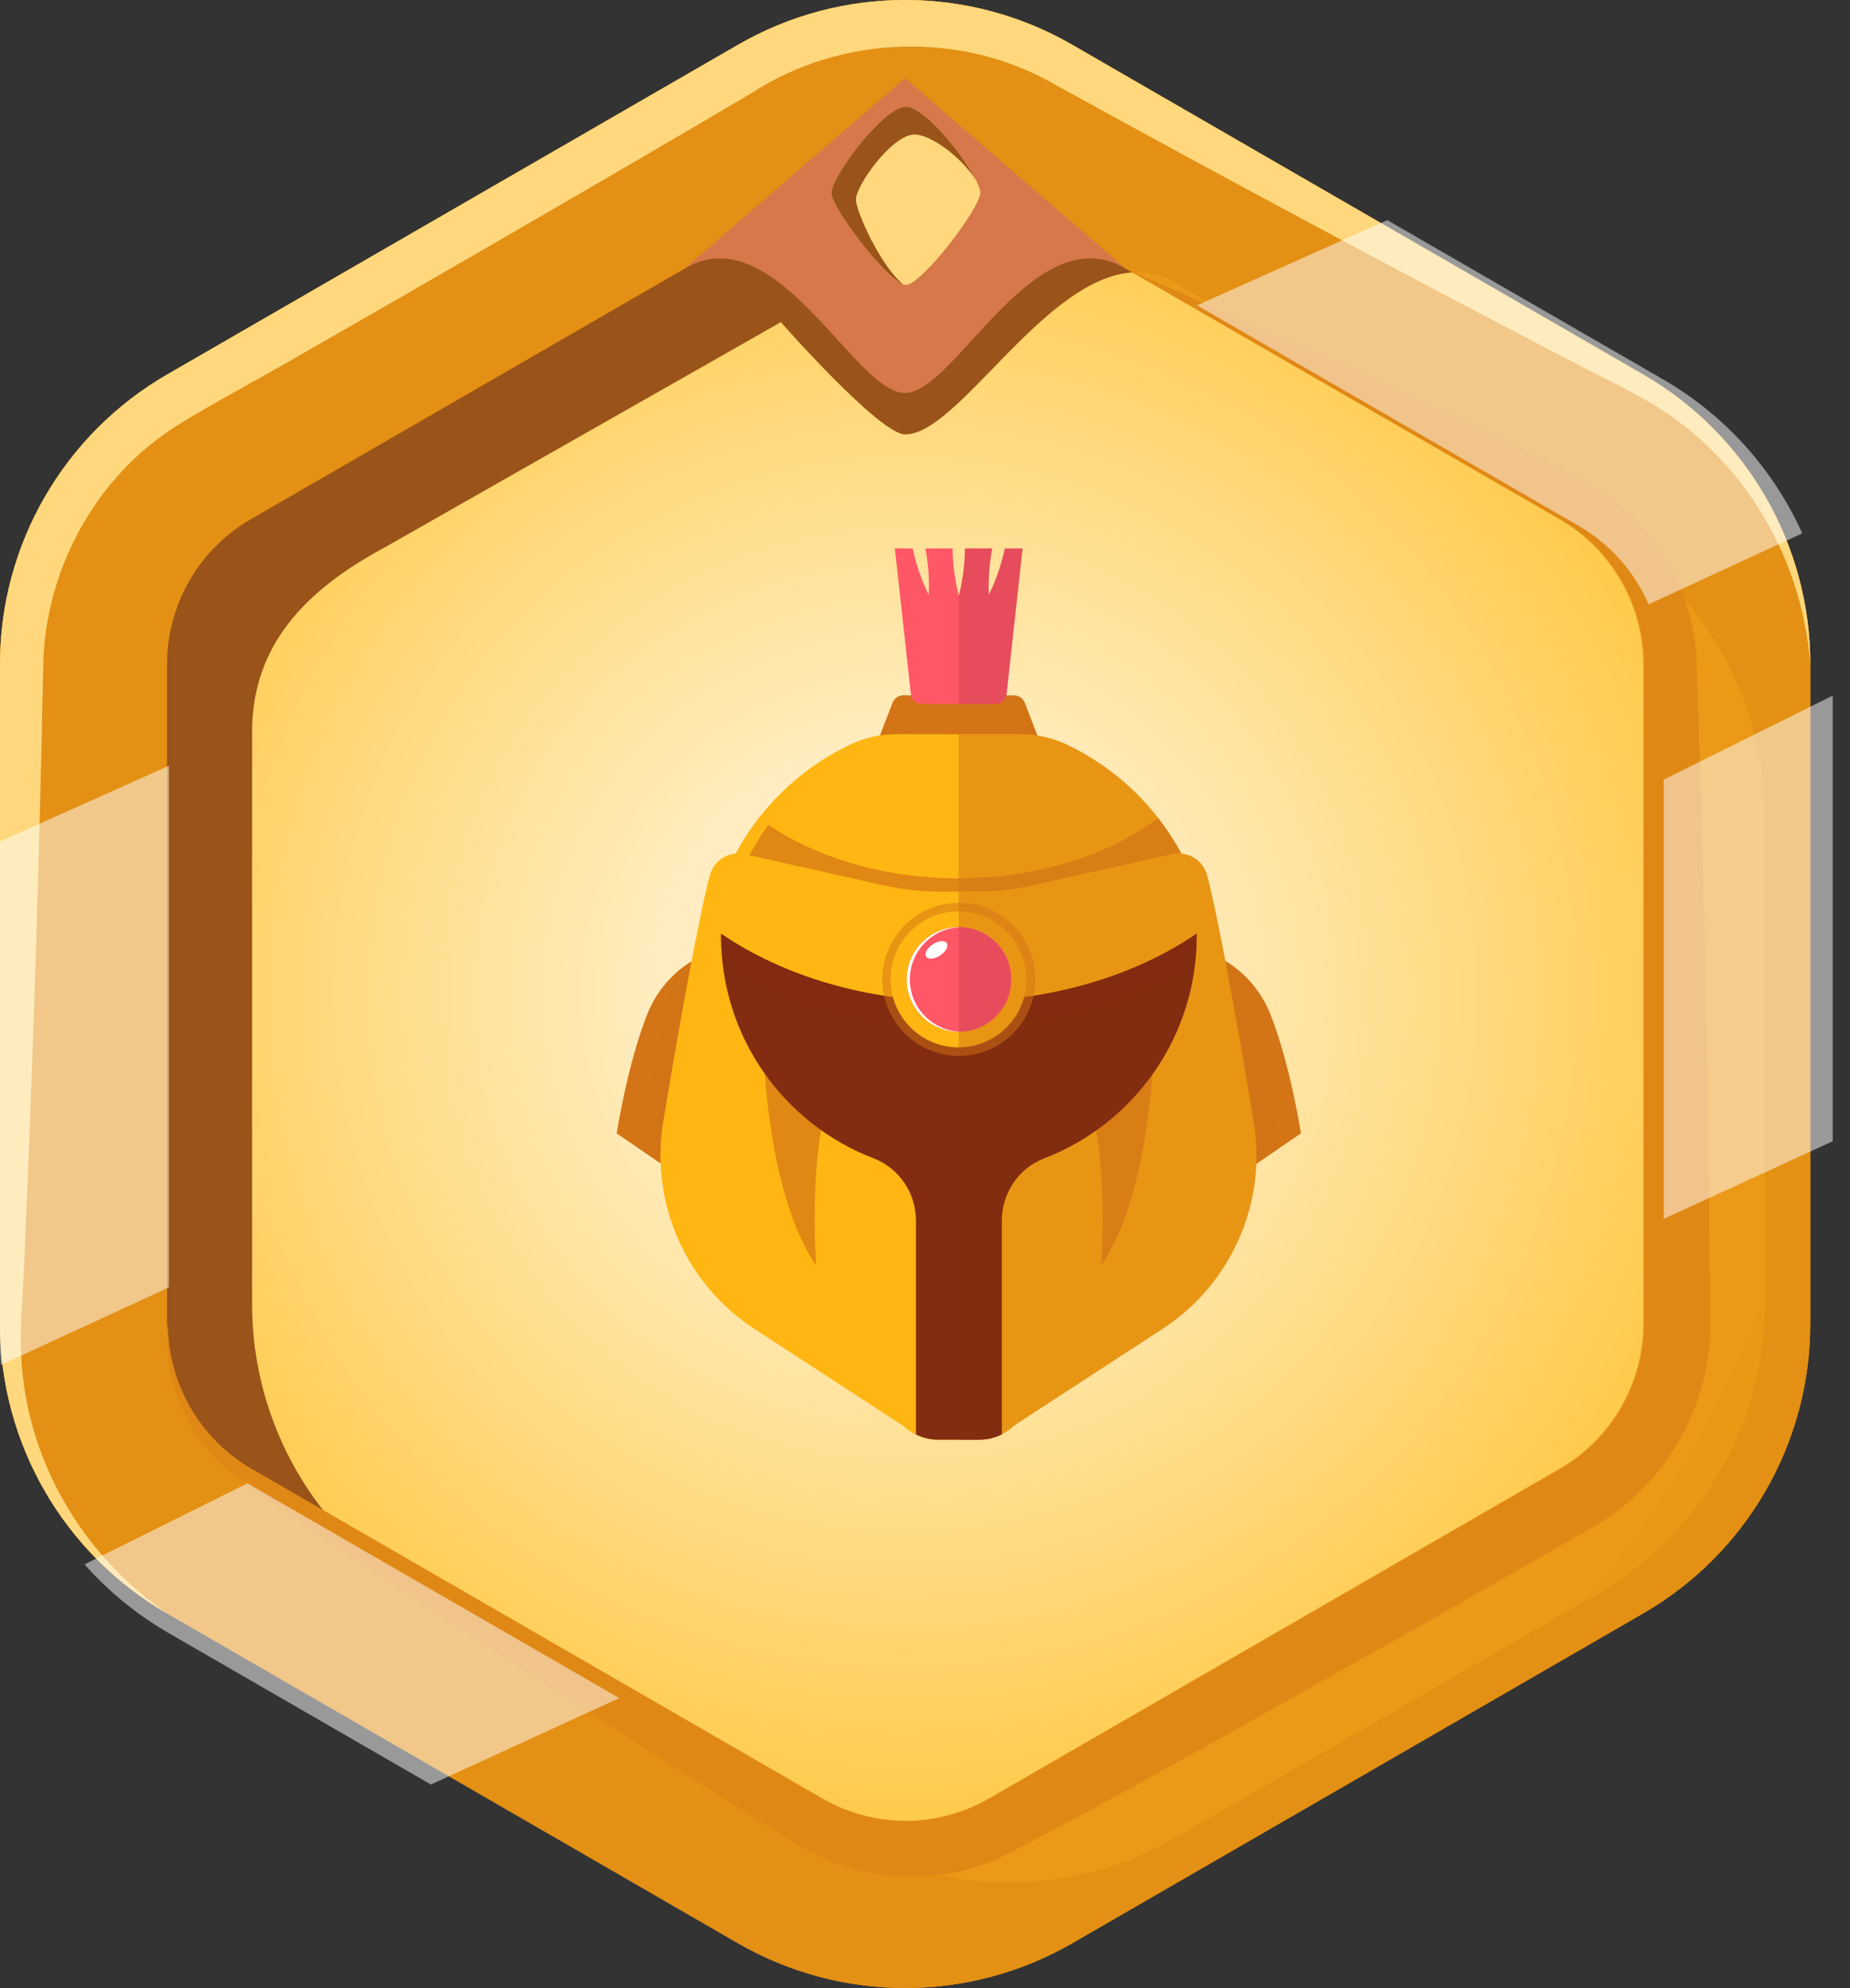 <svg width="27" height="29" viewBox="0 0 27 29" fill="none" xmlns="http://www.w3.org/2000/svg">
<rect x="0" y="0" width="27" height="29" fill="#333333" stroke="none"/>
<path d="M26.42 19.31V9.688C26.42 7.946 25.49 6.336 23.981 5.464L15.649 0.654C14.14 -0.218 12.28 -0.218 10.771 0.654L2.439 5.464C0.93 6.336 0 7.946 0 9.688V19.31C0 21.053 0.93 22.663 2.439 23.534L10.771 28.345C12.28 29.216 14.14 29.216 15.649 28.345L23.981 23.534C25.49 22.663 26.42 21.053 26.42 19.31Z" fill="url(#paint0_radial_4919_105819)"/>
<path d="M23.982 5.463L15.649 0.654C14.14 -0.218 12.281 -0.218 10.772 0.654L2.439 5.463C0.93 6.335 0 7.945 0 9.687V19.31C0 21.053 0.93 22.663 2.439 23.534L10.772 28.344C12.281 29.215 14.14 29.215 15.649 28.344L23.982 23.534C25.491 22.663 26.421 21.053 26.421 19.31V9.687C26.421 7.945 25.491 6.335 23.982 5.463ZM25.756 19.023C25.756 20.766 24.828 22.376 23.318 23.247L17.156 26.805C15.648 27.676 13.788 27.676 12.279 26.805L6.118 23.247C4.609 22.376 3.679 20.766 3.679 19.023V10.679C3.679 9.404 4.467 8.603 5.607 7.989L11.396 4.699C11.396 4.699 12.837 6.337 13.21 6.337C14.113 6.337 15.648 3.256 17.156 4.127L23.318 7.686C24.828 8.556 25.756 10.167 25.756 11.909V19.024V19.023Z" fill="#9A5318"/>
<path d="M13.21 2.438C13.638 2.438 14.059 2.551 14.43 2.765L22.762 7.576C23.515 8.01 23.982 8.82 23.982 9.689V19.31C23.982 20.18 23.515 20.989 22.762 21.423L14.43 26.234C14.059 26.448 13.637 26.561 13.21 26.561C12.783 26.561 12.36 26.448 11.99 26.234L3.657 21.423C2.905 20.989 2.438 20.18 2.438 19.31V9.689C2.438 8.82 2.905 8.01 3.657 7.576L11.99 2.765C12.36 2.551 12.783 2.438 13.21 2.438ZM13.21 0C12.368 0 11.526 0.218 10.771 0.653L2.439 5.464C0.93 6.336 0 7.945 0 9.688V19.31C0 21.053 0.93 22.663 2.439 23.534L10.771 28.345C11.526 28.78 12.368 28.998 13.21 28.998C14.052 28.998 14.894 28.78 15.649 28.345L23.981 23.534C25.49 22.663 26.42 21.053 26.42 19.31V9.688C26.42 7.945 25.49 6.336 23.981 5.464L15.649 0.653C14.894 0.218 14.052 0 13.21 0Z" fill="#E99514" fill-opacity="0.92"/>
<path d="M23.263 22.267L20.621 23.779C18.752 24.813 16.422 26.169 14.537 27.126C13.601 27.523 12.476 27.43 11.621 26.898C9.9 25.82 8.188 24.726 6.492 23.605C5.433 22.889 4.349 22.208 3.32 21.445C2.707 20.931 2.363 20.085 2.451 19.311C2.451 20.18 2.919 20.989 3.671 21.424L12.004 26.234C12.375 26.449 12.796 26.561 13.224 26.561C13.652 26.561 14.073 26.449 14.444 26.234L22.777 21.424C23.529 20.989 23.997 20.18 23.997 19.311V9.688C23.997 8.819 23.528 8.01 22.777 7.575L16.43 3.916C19.337 5.219 20.183 5.495 23.009 6.952C23.438 7.164 23.816 7.471 24.108 7.853C24.507 8.37 24.744 9.02 24.761 9.688C24.796 10.703 24.829 11.719 24.854 12.732C24.913 14.888 24.941 17.045 24.961 19.201C25.006 20.437 24.339 21.65 23.263 22.267L23.263 22.267Z" fill="#E08815"/>
<path d="M13.207 1.139L9.992 3.914C11.333 3.14 12.473 5.733 13.207 5.733C13.941 5.733 15.082 3.14 16.423 3.914L13.207 1.139Z" fill="#D67849"/>
<path d="M26.42 9.688C26.292 8.038 25.351 6.543 23.911 5.775C23.723 5.666 23.097 5.359 22.889 5.246C20.399 3.952 17.879 2.598 15.417 1.245C14.051 0.444 12.279 0.502 10.962 1.362C9.058 2.486 6.226 4.125 4.298 5.225C3.89 5.469 2.748 6.071 2.376 6.348C1.289 7.129 0.631 8.445 0.63 9.783C0.572 12.592 0.484 15.45 0.36 18.255C0.351 18.662 0.283 19.358 0.309 19.766C0.376 21.269 1.177 22.665 2.439 23.534C0.93 22.663 0 21.053 0 19.31V9.687C0 7.945 0.93 6.335 2.439 5.463L10.772 0.653C11.526 0.217 12.368 0 13.21 0C14.053 0 14.895 0.217 15.649 0.653L23.982 5.463C25.491 6.335 26.421 7.945 26.421 9.687L26.42 9.688Z" fill="#FFD87D"/>
<path d="M13.22 1.557C12.888 1.557 12.133 2.588 12.133 2.812C12.133 3.036 12.989 4.156 13.22 4.156C13.45 4.156 14.307 3.036 14.307 2.812C14.307 2.588 13.552 1.557 13.22 1.557Z" fill="#FFD87D"/>
<path d="M14.234 2.611C13.995 2.256 13.568 1.962 13.347 1.962C13.024 1.962 12.492 2.7 12.492 2.911C12.492 3.083 12.852 3.879 13.179 4.146C12.902 4.04 12.133 3.024 12.133 2.812C12.133 2.588 12.887 1.557 13.22 1.557C13.49 1.557 14.037 2.235 14.234 2.611H14.234Z" fill="#9A5318"/>
<g opacity="0.5">
<path d="M26.303 7.78L24.061 8.815C23.854 8.341 23.499 7.935 23.038 7.669L17.469 4.454L20.247 3.211L24.271 5.533C25.182 6.06 25.885 6.851 26.303 7.78H26.303Z" fill="white"/>
<path d="M2.466 11.168V18.778L0.014 19.909C0.005 19.788 0 19.666 0 19.544V12.274L2.466 11.169V11.168Z" fill="white"/>
<path d="M26.748 10.146V16.647L24.281 17.779V11.372L26.748 10.146Z" fill="white"/>
<path d="M9.037 24.769L6.289 26.03L2.46 23.82C1.993 23.55 1.581 23.211 1.234 22.819L3.614 21.635C3.64 21.653 3.666 21.669 3.693 21.684L9.036 24.768L9.037 24.769Z" fill="white"/>
</g>
<path d="M10.37 13.895L10.139 17.309L9.314 16.746L9 16.532C9 16.532 9.157 15.524 9.444 14.8C9.549 14.534 9.701 14.341 9.853 14.204C10.113 13.966 10.37 13.895 10.37 13.895Z" fill="#D37416"/>
<path opacity="0.5" d="M10.368 13.895L10.138 17.309L9.312 16.746L9.851 14.204C10.111 13.966 10.368 13.895 10.368 13.895Z" fill="#D37416"/>
<path d="M17.617 13.895L17.847 17.309L18.672 16.746L18.987 16.532C18.987 16.532 18.83 15.524 18.543 14.8C18.438 14.534 18.285 14.341 18.134 14.204C17.874 13.966 17.617 13.895 17.617 13.895Z" fill="#D37416"/>
<path opacity="0.5" d="M17.617 13.895L17.847 17.309L18.672 16.746L18.134 14.204C17.874 13.966 17.617 13.895 17.617 13.895Z" fill="#D37416"/>
<path d="M15.218 10.931H12.766L13.029 10.249C13.054 10.186 13.115 10.144 13.184 10.144H14.8C14.868 10.144 14.93 10.186 14.955 10.249L15.218 10.931Z" fill="#D37416"/>
<path d="M13.287 10.144H13.184C13.115 10.144 13.054 10.186 13.029 10.249L12.766 10.931H12.869L13.133 10.249C13.158 10.186 13.219 10.144 13.287 10.144Z" fill="#D37416"/>
<path opacity="0.5" d="M15.218 10.931H13.992V10.144H14.8C14.868 10.144 14.93 10.186 14.955 10.249L15.218 10.931Z" fill="#D37416"/>
<path d="M17.675 14.01H10.305C10.374 12.614 11.221 11.422 12.42 10.857C12.628 10.76 12.853 10.71 13.082 10.71H14.898C15.127 10.71 15.352 10.76 15.56 10.857C16.759 11.422 17.605 12.614 17.675 14.01Z" fill="#FFB612"/>
<path opacity="0.7" d="M13.99 12.812C12.838 12.812 11.801 12.474 11.077 11.934C10.626 12.513 10.344 13.23 10.305 14.011H17.675C17.636 13.23 17.354 12.513 16.903 11.934C16.179 12.474 15.142 12.812 13.99 12.812Z" fill="#D37416"/>
<path d="M12.632 10.857C12.84 10.76 13.065 10.71 13.294 10.71H13.082C12.853 10.71 12.628 10.76 12.42 10.857C11.221 11.422 10.374 12.614 10.305 14.01H10.517C10.586 12.614 11.433 11.422 12.632 10.857Z" fill="#FFB612"/>
<path opacity="0.5" d="M17.677 14.01H13.992V10.71H14.899C15.128 10.71 15.354 10.76 15.562 10.857C16.761 11.422 17.607 12.614 17.677 14.01Z" fill="#D37416"/>
<path d="M16.965 19.383L14.792 20.798C14.739 20.849 14.679 20.891 14.615 20.923C14.516 20.973 14.406 21 14.293 21H13.684C13.571 21 13.461 20.973 13.362 20.923C13.298 20.891 13.238 20.849 13.185 20.798L11.012 19.383C10.009 18.73 9.487 17.547 9.681 16.366C9.911 14.969 10.206 13.351 10.362 12.766C10.422 12.545 10.645 12.41 10.868 12.46L12.897 12.914C13.171 12.975 13.448 13.006 13.728 13.006H14.249C14.529 13.006 14.807 12.975 15.08 12.914L17.108 12.46C17.332 12.41 17.555 12.545 17.615 12.766C17.771 13.351 18.067 14.969 18.297 16.366C18.49 17.547 17.968 18.73 16.965 19.383Z" fill="#FFB612"/>
<path d="M13.388 20.798L11.215 19.383C10.212 18.73 9.69 17.547 9.883 16.366C10.113 14.969 10.409 13.351 10.565 12.766C10.607 12.609 10.732 12.497 10.881 12.462L10.868 12.46C10.645 12.41 10.422 12.545 10.362 12.766C10.206 13.351 9.911 14.969 9.681 16.366C9.487 17.547 10.009 18.73 11.012 19.383L13.185 20.798C13.238 20.849 13.298 20.891 13.362 20.923C13.461 20.973 13.571 21 13.684 21H13.886C13.774 21 13.664 20.973 13.565 20.923C13.501 20.891 13.441 20.849 13.388 20.798Z" fill="#FFB612"/>
<path opacity="0.5" d="M16.968 19.383L14.795 20.798C14.742 20.849 14.682 20.891 14.618 20.923C14.519 20.973 14.409 21 14.296 21H13.992V13.006H14.252C14.532 13.006 14.81 12.975 15.083 12.914L17.112 12.46C17.335 12.41 17.558 12.545 17.618 12.766C17.774 13.351 18.07 14.969 18.3 16.366C18.493 17.547 17.971 18.73 16.968 19.383Z" fill="#D37416"/>
<g opacity="0.7">
<path d="M11.133 15.049C11.133 15.049 11.14 17.334 11.911 18.459C11.911 18.459 11.773 16.622 12.202 15.711C12.632 14.8 11.133 15.049 11.133 15.049Z" fill="#D37416"/>
<path d="M16.85 15.049C16.85 15.049 16.843 17.334 16.072 18.459C16.072 18.459 16.21 16.622 15.78 15.711C15.351 14.8 16.85 15.049 16.85 15.049Z" fill="#D37416"/>
</g>
<path d="M17.465 13.621C17.479 15.115 16.55 16.394 15.237 16.897C14.863 17.041 14.621 17.405 14.621 17.805V20.923C14.521 20.973 14.412 21 14.299 21H13.69C13.577 21 13.467 20.973 13.368 20.923V17.805C13.368 17.405 13.125 17.041 12.752 16.897C11.438 16.394 10.509 15.115 10.524 13.621C10.525 13.62 10.524 13.621 10.525 13.62C11.42 14.233 12.643 14.61 13.995 14.61C15.345 14.61 16.569 14.233 17.464 13.62C17.464 13.62 17.464 13.62 17.465 13.621Z" fill="#822C11"/>
<path opacity="0.5" d="M17.462 13.621C17.477 15.115 16.547 16.394 15.234 16.897C14.861 17.041 14.618 17.405 14.618 17.805V20.923C14.519 20.973 14.409 21 14.296 21H13.992V14.61C15.343 14.61 16.566 14.233 17.461 13.62C17.461 13.62 17.461 13.62 17.462 13.621Z" fill="#822C11"/>
<path opacity="0.7" d="M13.995 14.947C15.32 14.947 16.528 14.599 17.443 14.025C17.457 13.892 17.466 13.758 17.465 13.621C17.464 13.62 17.464 13.62 17.464 13.62C16.569 14.233 15.345 14.61 13.995 14.61C12.643 14.61 11.42 14.233 10.525 13.62C10.524 13.621 10.525 13.62 10.524 13.621C10.522 13.758 10.531 13.892 10.546 14.025C11.461 14.599 12.668 14.947 13.995 14.947Z" fill="#822C11"/>
<path opacity="0.5" d="M14.73 10.144L14.721 10.233C14.711 10.323 14.64 10.391 14.555 10.391H13.433C13.409 10.391 13.388 10.387 13.367 10.377C13.313 10.353 13.273 10.298 13.267 10.233L13.258 10.144H14.73Z" fill="#D37416"/>
<path d="M14.924 8L14.691 10.125C14.682 10.206 14.613 10.268 14.531 10.268H13.455C13.433 10.268 13.412 10.264 13.392 10.255C13.34 10.233 13.303 10.184 13.296 10.125L13.062 8H13.321C13.322 8.007 13.324 8.012 13.325 8.019C13.403 8.391 13.554 8.674 13.554 8.674C13.554 8.674 13.578 8.364 13.505 8H13.903C13.903 8.379 13.994 8.688 13.994 8.688C13.994 8.688 14.084 8.379 14.084 8H14.482C14.409 8.364 14.433 8.674 14.433 8.674C14.433 8.674 14.584 8.391 14.662 8.019C14.663 8.012 14.664 8.007 14.665 8H14.924Z" fill="#FF5766"/>
<path opacity="0.5" d="M14.922 8L14.689 10.125C14.68 10.206 14.612 10.268 14.53 10.268H13.992V8.688C13.992 8.688 14.082 8.379 14.082 8H14.48C14.407 8.364 14.431 8.674 14.431 8.674C14.431 8.674 14.582 8.391 14.66 8.019C14.661 8.012 14.662 8.007 14.664 8H14.922Z" fill="#D14354"/>
<path d="M13.392 10.255C13.34 10.233 13.303 10.184 13.296 10.125L13.062 8H13.136L13.392 10.255Z" fill="#FF5766"/>
<path opacity="0.5" d="M15.103 14.421C15.178 13.809 14.743 13.252 14.131 13.177C13.518 13.102 12.961 13.537 12.886 14.149C12.811 14.761 13.246 15.319 13.858 15.394C14.47 15.469 15.028 15.034 15.103 14.421Z" fill="#D37416"/>
<path d="M14.98 14.285C14.98 14.832 14.537 15.276 13.99 15.276C13.443 15.276 13 14.832 13 14.285C13 13.739 13.443 13.295 13.99 13.295C14.537 13.295 14.98 13.739 14.98 14.285Z" fill="#FFB612"/>
<path d="M13.045 14.285C13.045 13.746 13.476 13.307 14.013 13.296C14.005 13.295 13.998 13.295 13.99 13.295C13.443 13.295 13 13.739 13 14.285C13 14.832 13.443 15.276 13.99 15.276C13.998 15.276 14.005 15.275 14.013 15.275C13.476 15.263 13.045 14.825 13.045 14.285Z" fill="#FFB612"/>
<path opacity="0.5" d="M14.982 14.285C14.982 14.832 14.539 15.276 13.992 15.276V13.295C14.539 13.295 14.982 13.739 14.982 14.285Z" fill="#D37416"/>
<path d="M14.761 14.286C14.761 14.708 14.419 15.05 13.998 15.05C13.576 15.05 13.234 14.708 13.234 14.286C13.234 13.864 13.576 13.523 13.998 13.523C14.419 13.523 14.761 13.864 14.761 14.286Z" fill="#FF5766"/>
<path d="M13.279 14.286C13.279 13.872 13.609 13.536 14.02 13.524C14.013 13.523 14.005 13.523 13.998 13.523C13.576 13.523 13.234 13.864 13.234 14.286C13.234 14.708 13.576 15.05 13.998 15.05C14.005 15.05 14.013 15.049 14.02 15.049C13.609 15.037 13.279 14.7 13.279 14.286Z" fill="white"/>
<path opacity="0.5" d="M14.756 14.286C14.756 14.708 14.414 15.05 13.992 15.05V13.523C14.414 13.523 14.756 13.864 14.756 14.286Z" fill="#D14354"/>
<path d="M13.818 13.757C13.847 13.802 13.804 13.883 13.721 13.937C13.638 13.992 13.547 13.999 13.517 13.954C13.488 13.909 13.531 13.829 13.614 13.774C13.697 13.72 13.788 13.712 13.818 13.757Z" fill="white"/>
<defs>
<radialGradient id="paint0_radial_4919_105819" cx="0" cy="0" r="1" gradientUnits="userSpaceOnUse" gradientTransform="translate(13.21 14.499) scale(13.869 13.87)">
<stop offset="0.255" stop-color="#FFEDC1"/>
<stop offset="1" stop-color="#FFC332"/>
</radialGradient>
</defs>
</svg>
